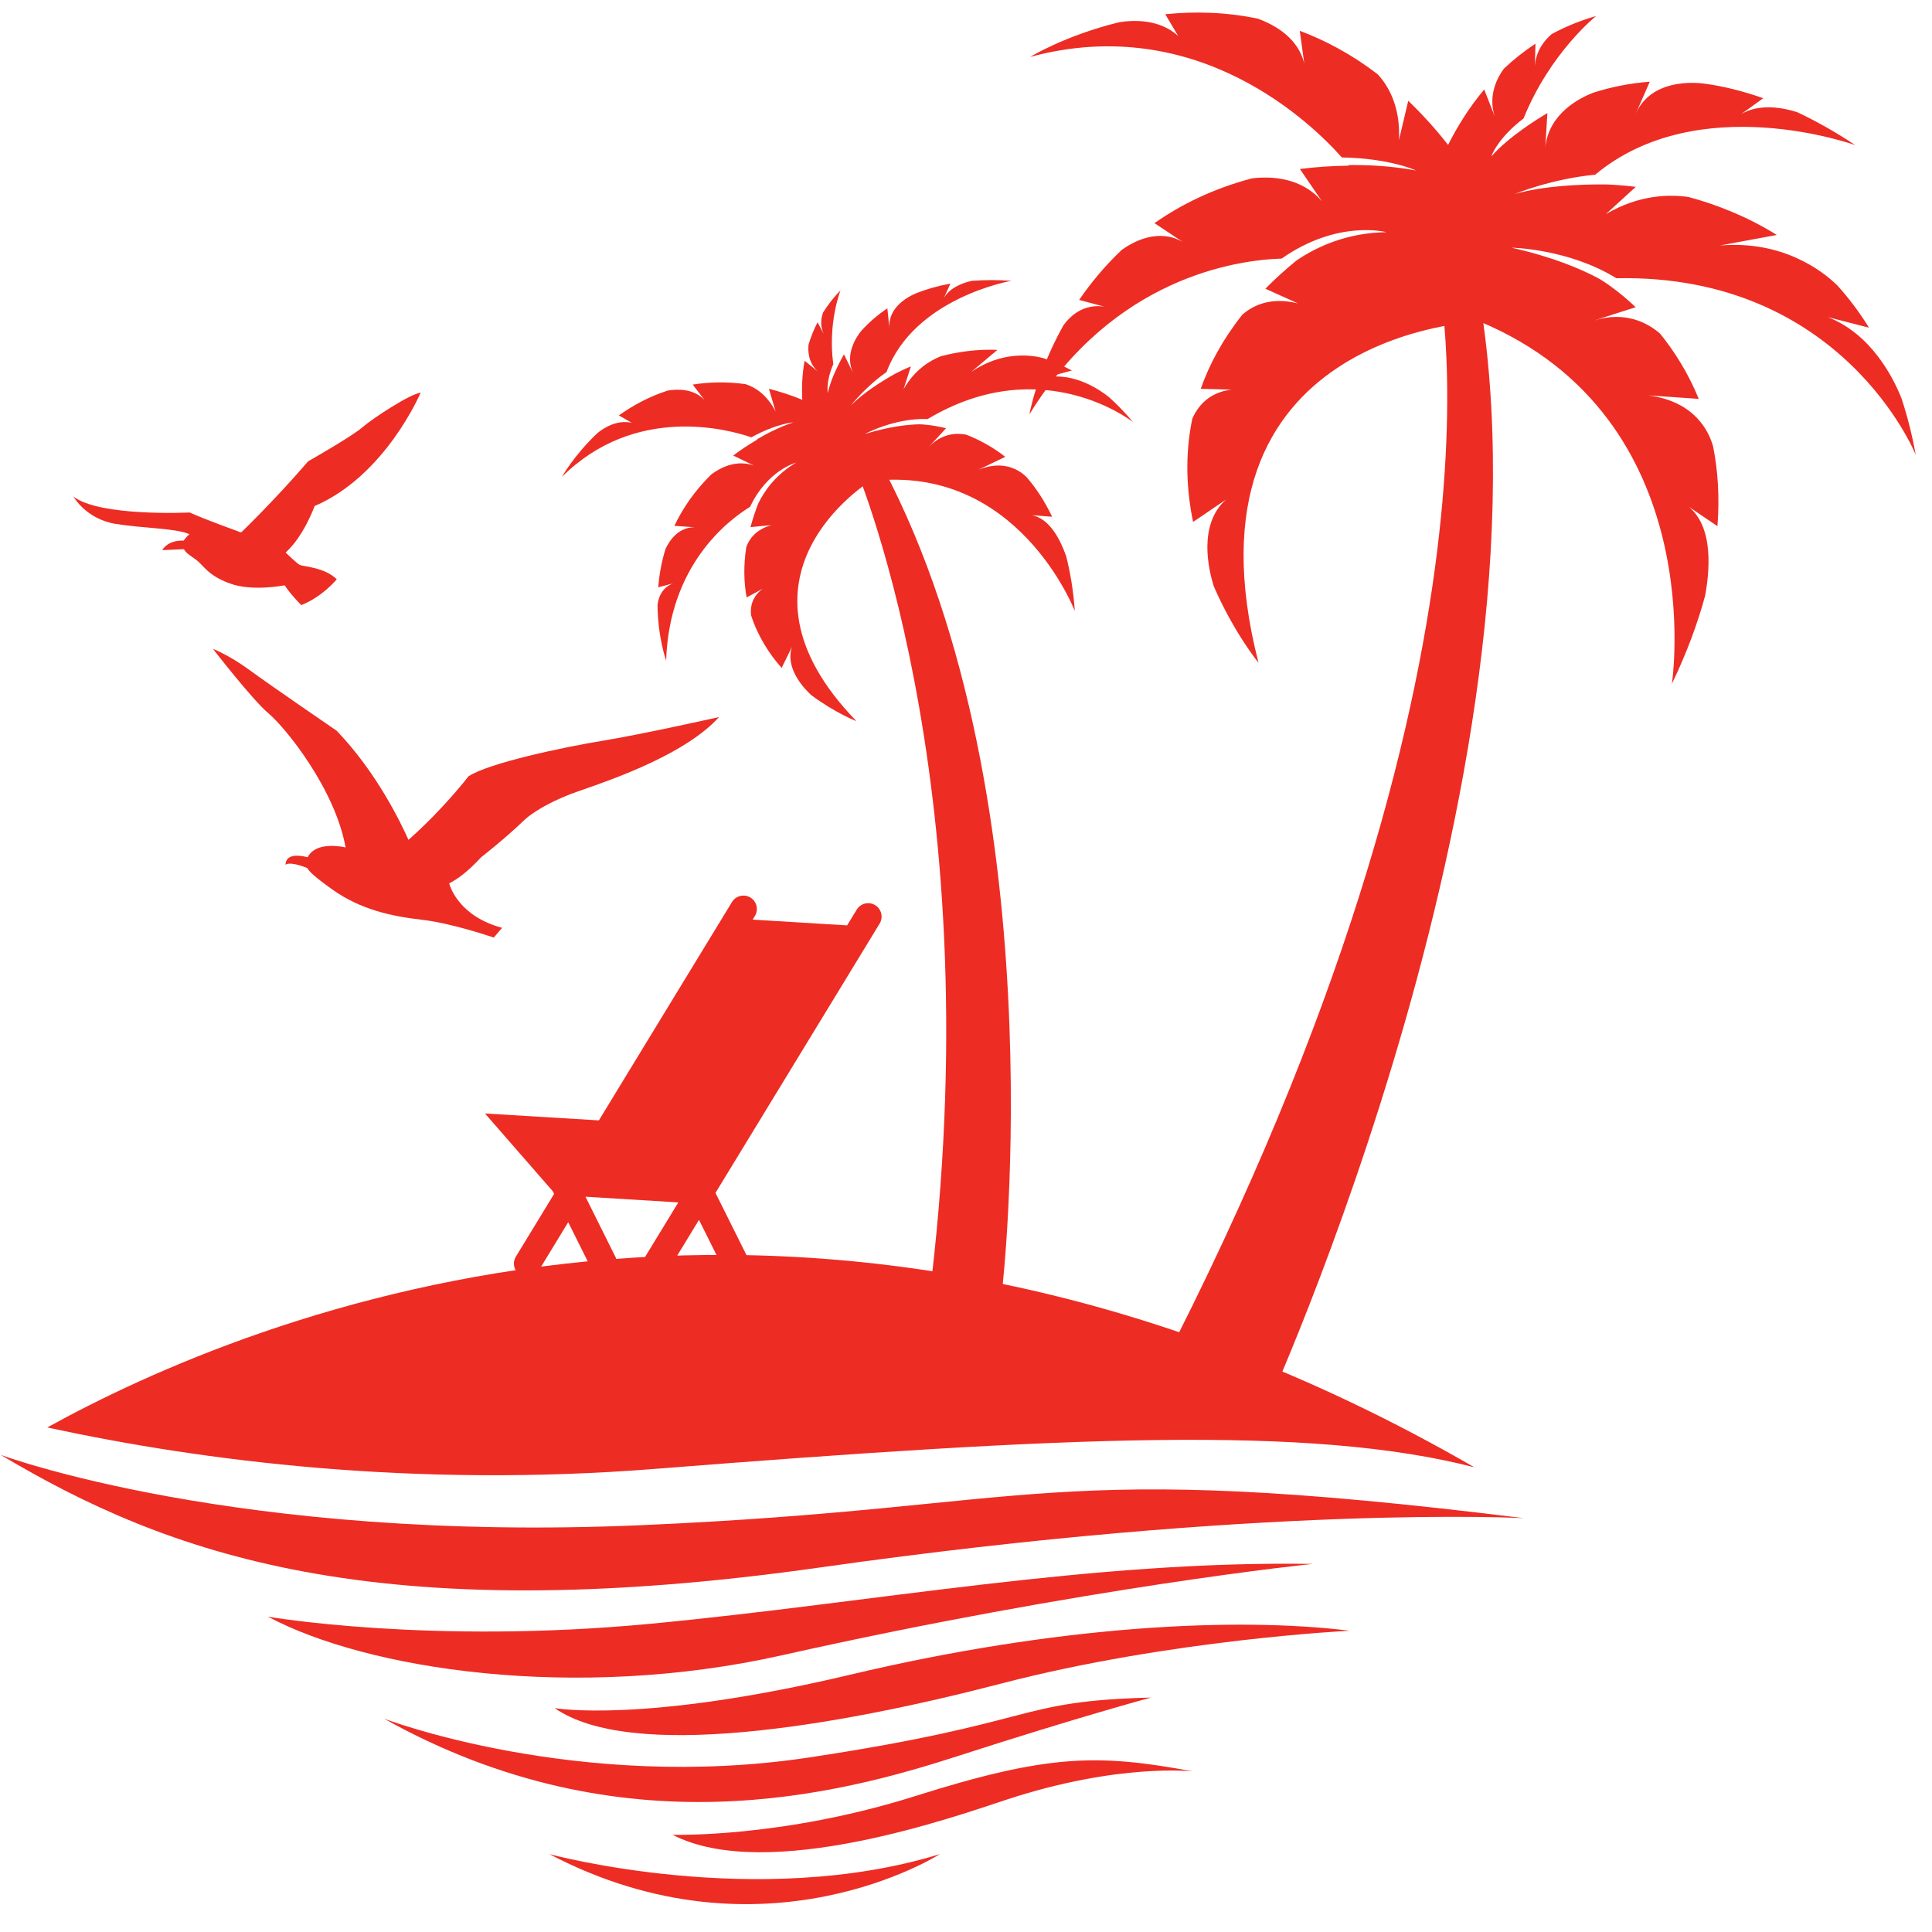 <svg xmlns="http://www.w3.org/2000/svg" xmlns:xlink="http://www.w3.org/1999/xlink" width="300" viewBox="0 0 224.88 225" height="300" preserveAspectRatio="xMidYMid meet"><defs><clipPath id="1e361ae8bf"><path d="M 63.656 215.801 L 109.52 215.801 L 109.52 221.758 L 63.656 221.758 Z M 63.656 215.801 " clip-rule="nonzero"></path></clipPath><clipPath id="b03113a176"><path d="M 119.816 1.465 L 223.043 1.465 L 223.043 80 L 119.816 80 Z M 119.816 1.465 " clip-rule="nonzero"></path></clipPath></defs><path fill="#ed2c24" d="M 134.914 159.785 L 146.984 165.023 C 146.984 165.023 182.93 87.117 171.605 31.195 L 167.254 31.43 C 167.254 31.43 178.18 76.023 134.914 159.785 " fill-opacity="1" fill-rule="nonzero"></path><path fill="#ed2c24" d="M 108.441 148.836 L 116.672 149.992 C 116.672 149.992 123.414 91.434 101.773 52.602 L 99.273 53.707 C 99.273 53.707 115.273 90.125 108.441 148.836 " fill-opacity="1" fill-rule="nonzero"></path><path fill="#ed2c24" d="M 64.473 139.039 L 64.316 138.73 L 56.422 129.676 L 69.684 130.48 L 85.188 105.047 C 85.637 104.312 86.598 104.082 87.336 104.527 C 88.066 104.973 88.305 105.938 87.855 106.676 L 87.598 107.098 L 98.594 107.77 L 99.715 105.934 C 100.168 105.195 101.121 104.965 101.863 105.414 C 102.598 105.863 102.828 106.824 102.383 107.559 L 83.266 138.922 L 87.316 147.055 C 87.699 147.824 87.387 148.762 86.613 149.148 C 86.363 149.27 86.094 149.324 85.828 149.305 C 85.285 149.27 84.781 148.961 84.523 148.441 L 81.344 142.066 L 77.207 148.859 C 76.895 149.375 76.336 149.641 75.781 149.605 C 75.535 149.586 75.289 149.516 75.066 149.383 C 74.332 148.934 74.098 147.969 74.543 147.238 L 78.938 140.031 L 68.125 139.371 L 71.605 146.359 C 71.988 147.129 71.676 148.066 70.902 148.445 C 70.648 148.578 70.375 148.621 70.113 148.613 C 69.574 148.578 69.066 148.266 68.809 147.746 L 66.113 142.336 L 62.68 147.973 C 62.371 148.484 61.809 148.754 61.25 148.719 C 61.004 148.703 60.758 148.629 60.535 148.496 C 59.805 148.047 59.57 147.086 60.016 146.352 L 64.473 139.039 " fill-opacity="1" fill-rule="nonzero"></path><path fill="#ed2c24" d="M 21.652 63.945 L 21.672 63.941 C 21.672 63.949 21.676 63.953 21.676 63.957 C 21.672 63.953 21.664 63.949 21.652 63.945 Z M 8.492 57.828 C 8.492 57.828 9.941 60.445 13.402 61.012 C 16.738 61.551 20.402 61.5 22 62.215 C 21.559 62.59 21.336 62.957 21.336 62.957 C 19.402 62.891 18.84 64.07 18.84 64.07 L 21.363 63.957 C 21.57 64.398 22.086 64.684 22.73 65.156 C 23.75 65.906 24.074 66.98 26.703 67.949 C 29.336 68.918 33.094 68.164 33.094 68.164 C 33.738 69.184 35.027 70.469 35.027 70.469 C 37.492 69.504 39.16 67.465 39.16 67.465 C 37.762 66.07 35.184 65.961 34.863 65.801 C 34.543 65.641 33.203 64.352 33.203 64.352 C 35.344 62.418 36.582 58.93 36.582 58.93 C 44.852 55.387 48.93 45.723 48.93 45.723 C 47.695 45.883 43.402 48.676 42.164 49.75 C 40.934 50.824 35.828 53.723 35.828 53.723 C 31.855 58.336 28.047 61.988 28.047 61.988 C 28.047 61.988 27.965 61.98 27.793 61.957 L 27.816 61.938 C 27.816 61.938 23.793 60.484 22.02 59.684 C 22.02 59.684 11.551 60.203 8.492 57.828 " fill-opacity="1" fill-rule="nonzero"></path><path fill="#ed2c24" d="M 31.246 83.113 C 29.359 81.539 24.75 75.578 24.75 75.578 C 24.75 75.578 26.547 76.234 29.055 78.074 C 31.566 79.914 39.145 85.098 39.145 85.098 C 43.785 89.922 46.621 95.809 47.508 97.812 C 51.594 94.207 54.5 90.41 54.5 90.41 C 56.875 88.855 65.504 87.023 70.137 86.266 C 74.77 85.508 83.68 83.508 83.68 83.508 C 79.859 87.723 71.848 90.582 67.422 92.105 C 62.996 93.629 61.129 95.387 61.129 95.387 C 58.633 97.785 55.98 99.828 55.98 99.828 C 54.34 101.605 53.102 102.461 52.25 102.871 C 52.402 103.418 53.5 106.738 58.414 108.055 L 57.445 109.191 C 57.445 109.191 52.621 107.52 49.066 107.113 C 45.516 106.711 41.902 105.922 38.621 103.574 C 36.609 102.137 35.949 101.508 35.723 101.09 C 33.531 100.223 33.188 100.719 33.188 100.719 C 33.234 99.469 34.609 99.543 35.77 99.832 C 36.094 99.18 37.027 98.223 39.695 98.598 L 40.184 98.691 C 38.961 91.84 33.133 84.691 31.246 83.113 " fill-opacity="1" fill-rule="nonzero"></path><path fill="#ed2c24" d="M 76.215 171.066 C 123.992 167.297 152.461 165.941 171.641 170.879 C 94.27 126.188 29.121 153.148 5.445 166.242 C 23.602 170.172 48.156 173.285 76.215 171.066 " fill-opacity="1" fill-rule="nonzero"></path><path fill="#ed2c24" d="M 0.012 169.43 C 0.012 169.43 27.465 179.672 74.574 177.625 C 121.688 175.574 121.277 169.84 177.402 176.805 C 177.402 176.805 147.5 175.164 95.469 182.543 C 43.438 189.914 19.27 180.898 0.012 169.43 " fill-opacity="1" fill-rule="nonzero"></path><path fill="#ed2c24" d="M 31.148 188.277 C 31.148 188.277 49.996 191.551 75.805 189.094 C 101.617 186.637 127.016 181.719 152.824 182.133 C 152.824 182.133 126.602 184.793 90.965 192.781 C 66.891 198.176 42.621 194.422 31.148 188.277 " fill-opacity="1" fill-rule="nonzero"></path><path fill="#ed2c24" d="M 44.668 200.156 C 44.668 200.156 67.199 208.762 94.242 204.664 C 121.277 200.566 118 198.109 133.98 197.699 C 133.98 197.699 125.578 199.953 111.652 204.457 C 97.723 208.965 72.527 215.723 44.668 200.156 " fill-opacity="1" fill-rule="nonzero"></path><path fill="#ed2c24" d="M 78.262 213.676 C 78.262 213.676 90.965 214.086 106.531 209.168 C 122.098 204.25 127.836 204.25 138.895 206.301 C 138.895 206.301 130.293 205.277 117.184 209.578 C 111.609 211.406 89.324 219.41 78.262 213.676 " fill-opacity="1" fill-rule="nonzero"></path><g clip-path="url(#1e361ae8bf)"><path fill="#ed2c24" d="M 63.922 215.93 C 63.922 215.93 88.098 222.484 109.398 215.93 C 109.398 215.93 88.918 229.039 63.922 215.93 " fill-opacity="1" fill-rule="nonzero"></path></g><path fill="#ed2c24" d="M 64.539 198.926 C 64.539 198.926 74.781 200.77 98.953 195.035 C 123.121 189.301 143.809 188.277 157.125 189.914 C 157.125 189.914 136.23 190.938 116.57 196.059 C 96.906 201.18 73.344 205.07 64.539 198.926 " fill-opacity="1" fill-rule="nonzero"></path><g clip-path="url(#b03113a176)"><path fill="#ed2c24" d="M 128.551 35.711 L 125.617 34.93 C 126.961 32.965 128.598 30.973 130.59 29.094 C 131.922 28.141 134.848 26.531 137.711 28.195 L 134.391 25.988 C 137.496 23.809 141.234 21.969 145.734 20.773 C 147.934 20.508 151.492 20.625 153.906 23.457 L 151.324 19.68 C 153.121 19.453 155.016 19.32 157.016 19.293 C 157.016 19.293 156.992 19.266 156.957 19.223 C 159.211 19.191 161.965 19.32 164.859 19.855 C 164.859 19.855 161.797 18.426 156.207 18.336 C 152.902 14.598 139.523 1.328 119.91 6.629 C 119.91 6.629 124.023 4.113 130.281 2.59 C 131.875 2.332 134.945 2.176 137.148 4.188 L 135.648 1.66 C 138.957 1.32 142.602 1.379 146.406 2.168 C 148.352 2.871 151.086 4.375 151.832 7.375 L 151.309 3.586 C 154.312 4.715 157.363 6.336 160.379 8.645 C 161.559 9.914 163.066 12.328 162.859 16.312 L 163.945 11.738 C 165.512 13.25 167.066 14.934 168.586 16.871 C 169.578 14.887 170.949 12.617 172.789 10.422 L 174.02 13.555 C 173.168 11.02 174.426 8.883 175.074 8.008 C 176.172 6.965 177.398 5.984 178.762 5.09 L 178.688 7.684 C 178.832 5.879 179.805 4.684 180.668 3.957 C 182.223 3.121 183.934 2.402 185.82 1.867 C 185.82 1.867 180.469 6.121 177.371 13.797 C 174.277 16.148 173.621 18.219 173.621 18.219 C 175.621 15.922 179.152 13.758 180.148 13.172 L 179.906 17.176 C 180.297 13.184 183.977 11.379 185.5 10.793 C 187.496 10.156 189.691 9.691 192.074 9.516 L 190.426 13.27 C 192.457 8.633 198.645 9.773 198.645 9.773 C 198.641 9.77 198.645 9.77 198.641 9.766 C 200.746 10.07 202.961 10.617 205.285 11.438 L 202.715 13.293 C 204.891 11.98 207.73 12.578 209.23 13.059 C 211.41 14.082 213.672 15.348 216.012 16.906 C 216.012 16.906 197.781 10.297 185.715 20.344 C 180.574 20.832 176.359 22.59 176.359 22.59 C 179.73 21.637 183.945 21.457 186.938 21.477 C 187.887 21.512 189.074 21.594 190.445 21.758 L 186.957 24.941 C 190.84 22.641 194.422 22.625 196.609 22.949 C 199.852 23.824 203.414 25.211 206.867 27.363 L 200.242 28.59 C 207.504 27.988 212.07 31.457 213.891 33.215 C 215.219 34.676 216.465 36.32 217.605 38.164 L 212.805 36.93 C 217.879 38.906 220.434 43.996 221.379 46.371 C 222.051 48.402 222.617 50.582 223.043 52.961 C 223.043 52.961 214.562 31.867 188.176 32.402 C 182.625 28.961 175.965 28.844 175.965 28.844 C 180.727 29.918 184.039 31.293 186.27 32.512 C 186.633 32.73 188.336 33.793 190.434 35.777 L 185.52 37.348 C 189.258 36.152 191.887 37.648 193.277 38.859 C 194.91 40.879 196.527 43.398 197.777 46.453 L 191.91 46.047 C 197.312 46.754 198.957 50.23 199.449 52 C 200.004 54.766 200.215 57.863 199.953 61.277 L 195.777 58.445 C 199.395 60.426 199.207 65.637 198.512 69.402 C 197.645 72.59 196.402 75.988 194.648 79.637 C 194.648 79.637 199.332 48.762 172.258 37.441 C 172.258 37.441 136.59 38.637 146.508 77.191 C 146.508 77.191 143.664 73.719 141.305 68.301 C 140.688 66.352 139.441 61.105 142.719 58.18 L 138.887 60.785 C 138.121 57.09 137.914 53.008 138.793 48.77 C 139.434 47.305 140.723 45.695 143.352 45.375 L 139.777 45.281 C 140.785 42.418 142.344 39.52 144.617 36.656 C 145.734 35.664 147.836 34.5 151.113 35.34 L 147.305 33.625 C 148.395 32.523 149.586 31.426 150.918 30.344 C 153.266 28.746 156.793 27.102 161.406 27.039 C 161.406 27.039 155.754 25.516 149.203 30.113 C 144.027 30.277 129.645 32.254 119.828 48.25 C 119.828 48.25 120.645 43.531 123.773 37.906 C 124.605 36.758 126.145 35.348 128.551 35.711 " fill-opacity="1" fill-rule="nonzero"></path></g><path fill="#ed2c24" d="M 78.328 67.941 L 76.594 68.398 C 76.711 66.996 76.965 65.492 77.438 63.949 C 77.844 63.07 78.875 61.387 80.836 61.402 L 78.48 61.238 C 79.438 59.215 80.82 57.172 82.781 55.246 C 83.836 54.465 85.695 53.48 87.762 54.23 L 85.332 53.051 C 86.188 52.406 87.121 51.785 88.141 51.188 C 88.141 51.188 88.117 51.176 88.09 51.168 C 89.234 50.488 90.688 49.75 92.332 49.18 C 92.332 49.18 90.34 49.34 87.445 50.93 C 84.652 49.973 73.902 47.078 65.383 55.535 C 65.383 55.535 66.762 53.043 69.527 50.43 C 70.266 49.828 71.797 48.852 73.52 49.242 L 72.012 48.379 C 73.609 47.238 75.5 46.203 77.68 45.492 C 78.891 45.285 80.73 45.258 81.988 46.582 L 80.613 44.789 C 82.488 44.488 84.523 44.434 86.75 44.734 C 87.727 45.039 89.211 45.84 90.27 47.941 L 89.488 45.277 C 90.734 45.598 92.023 46.004 93.371 46.559 C 93.301 45.246 93.34 43.684 93.645 42.016 L 95.191 43.266 C 94.012 42.211 94.031 40.746 94.109 40.105 C 94.371 39.25 94.711 38.387 95.152 37.531 L 95.867 38.887 C 95.422 37.914 95.57 37.016 95.797 36.391 C 96.348 35.508 97.02 34.641 97.828 33.812 C 97.828 33.812 96.328 37.562 96.984 42.406 C 96.082 44.52 96.348 45.773 96.348 45.773 C 96.703 44.012 97.887 41.867 98.227 41.273 L 99.273 43.402 C 98.305 41.238 99.664 39.234 100.277 38.492 C 101.113 37.578 102.105 36.695 103.281 35.91 L 103.531 38.32 C 103.219 35.344 106.73 34.121 106.73 34.121 C 106.727 34.121 106.727 34.121 106.727 34.117 C 107.895 33.656 109.195 33.289 110.625 33.031 L 109.848 34.734 C 110.578 33.426 112.211 32.902 113.121 32.707 C 114.539 32.598 116.074 32.586 117.727 32.703 C 117.727 32.703 106.438 34.641 103.184 43.328 C 100.684 45.082 99.035 47.219 99.035 47.219 C 100.484 45.746 102.602 44.418 104.141 43.551 C 104.637 43.293 105.273 42.984 106.02 42.672 L 105.168 45.328 C 106.484 43.008 108.32 41.953 109.535 41.48 C 111.461 40.98 113.695 40.648 116.098 40.746 L 113.051 43.312 C 116.605 40.883 119.965 41.324 121.41 41.695 C 122.52 42.059 123.641 42.535 124.77 43.148 L 121.941 43.918 C 125.121 43.449 127.926 45.316 129.105 46.258 C 130.043 47.105 130.973 48.059 131.891 49.156 C 131.891 49.156 121.363 40.809 107.973 48.801 C 104.117 48.656 100.66 50.543 100.66 50.543 C 103.422 49.703 105.527 49.441 107.027 49.414 C 107.273 49.418 108.465 49.469 110.117 49.871 L 108.051 52.117 C 109.625 50.41 111.41 50.41 112.48 50.625 C 113.906 51.184 115.477 52 117.012 53.203 L 113.879 54.711 C 116.863 53.496 118.723 54.801 119.492 55.562 C 120.586 56.824 121.602 58.352 122.469 60.18 L 119.492 59.949 C 121.93 59.906 123.355 62.641 124.105 64.773 C 124.586 66.664 124.945 68.773 125.113 71.16 C 125.113 71.16 118.488 53.938 101.273 56.043 C 101.273 56.043 83.312 67.094 99.68 83.988 C 99.68 83.988 97.203 83.035 94.406 80.945 C 93.52 80.121 91.348 77.793 92.172 75.332 L 90.969 77.789 C 89.496 76.117 88.191 74.082 87.406 71.648 C 87.305 70.711 87.5 69.504 88.754 68.574 L 86.891 69.574 C 86.57 67.805 86.52 65.863 86.852 63.727 C 87.137 62.891 87.875 61.676 89.801 61.152 L 87.344 61.387 C 87.582 60.5 87.875 59.586 88.242 58.641 C 88.98 57.133 90.305 55.258 92.66 53.875 C 92.66 53.875 89.309 54.75 87.293 59.023 C 84.684 60.625 77.875 65.844 77.516 76.93 C 77.516 76.93 76.555 74.27 76.516 70.465 C 76.609 69.633 76.984 68.461 78.328 67.941 " fill-opacity="1" fill-rule="nonzero"></path></svg>